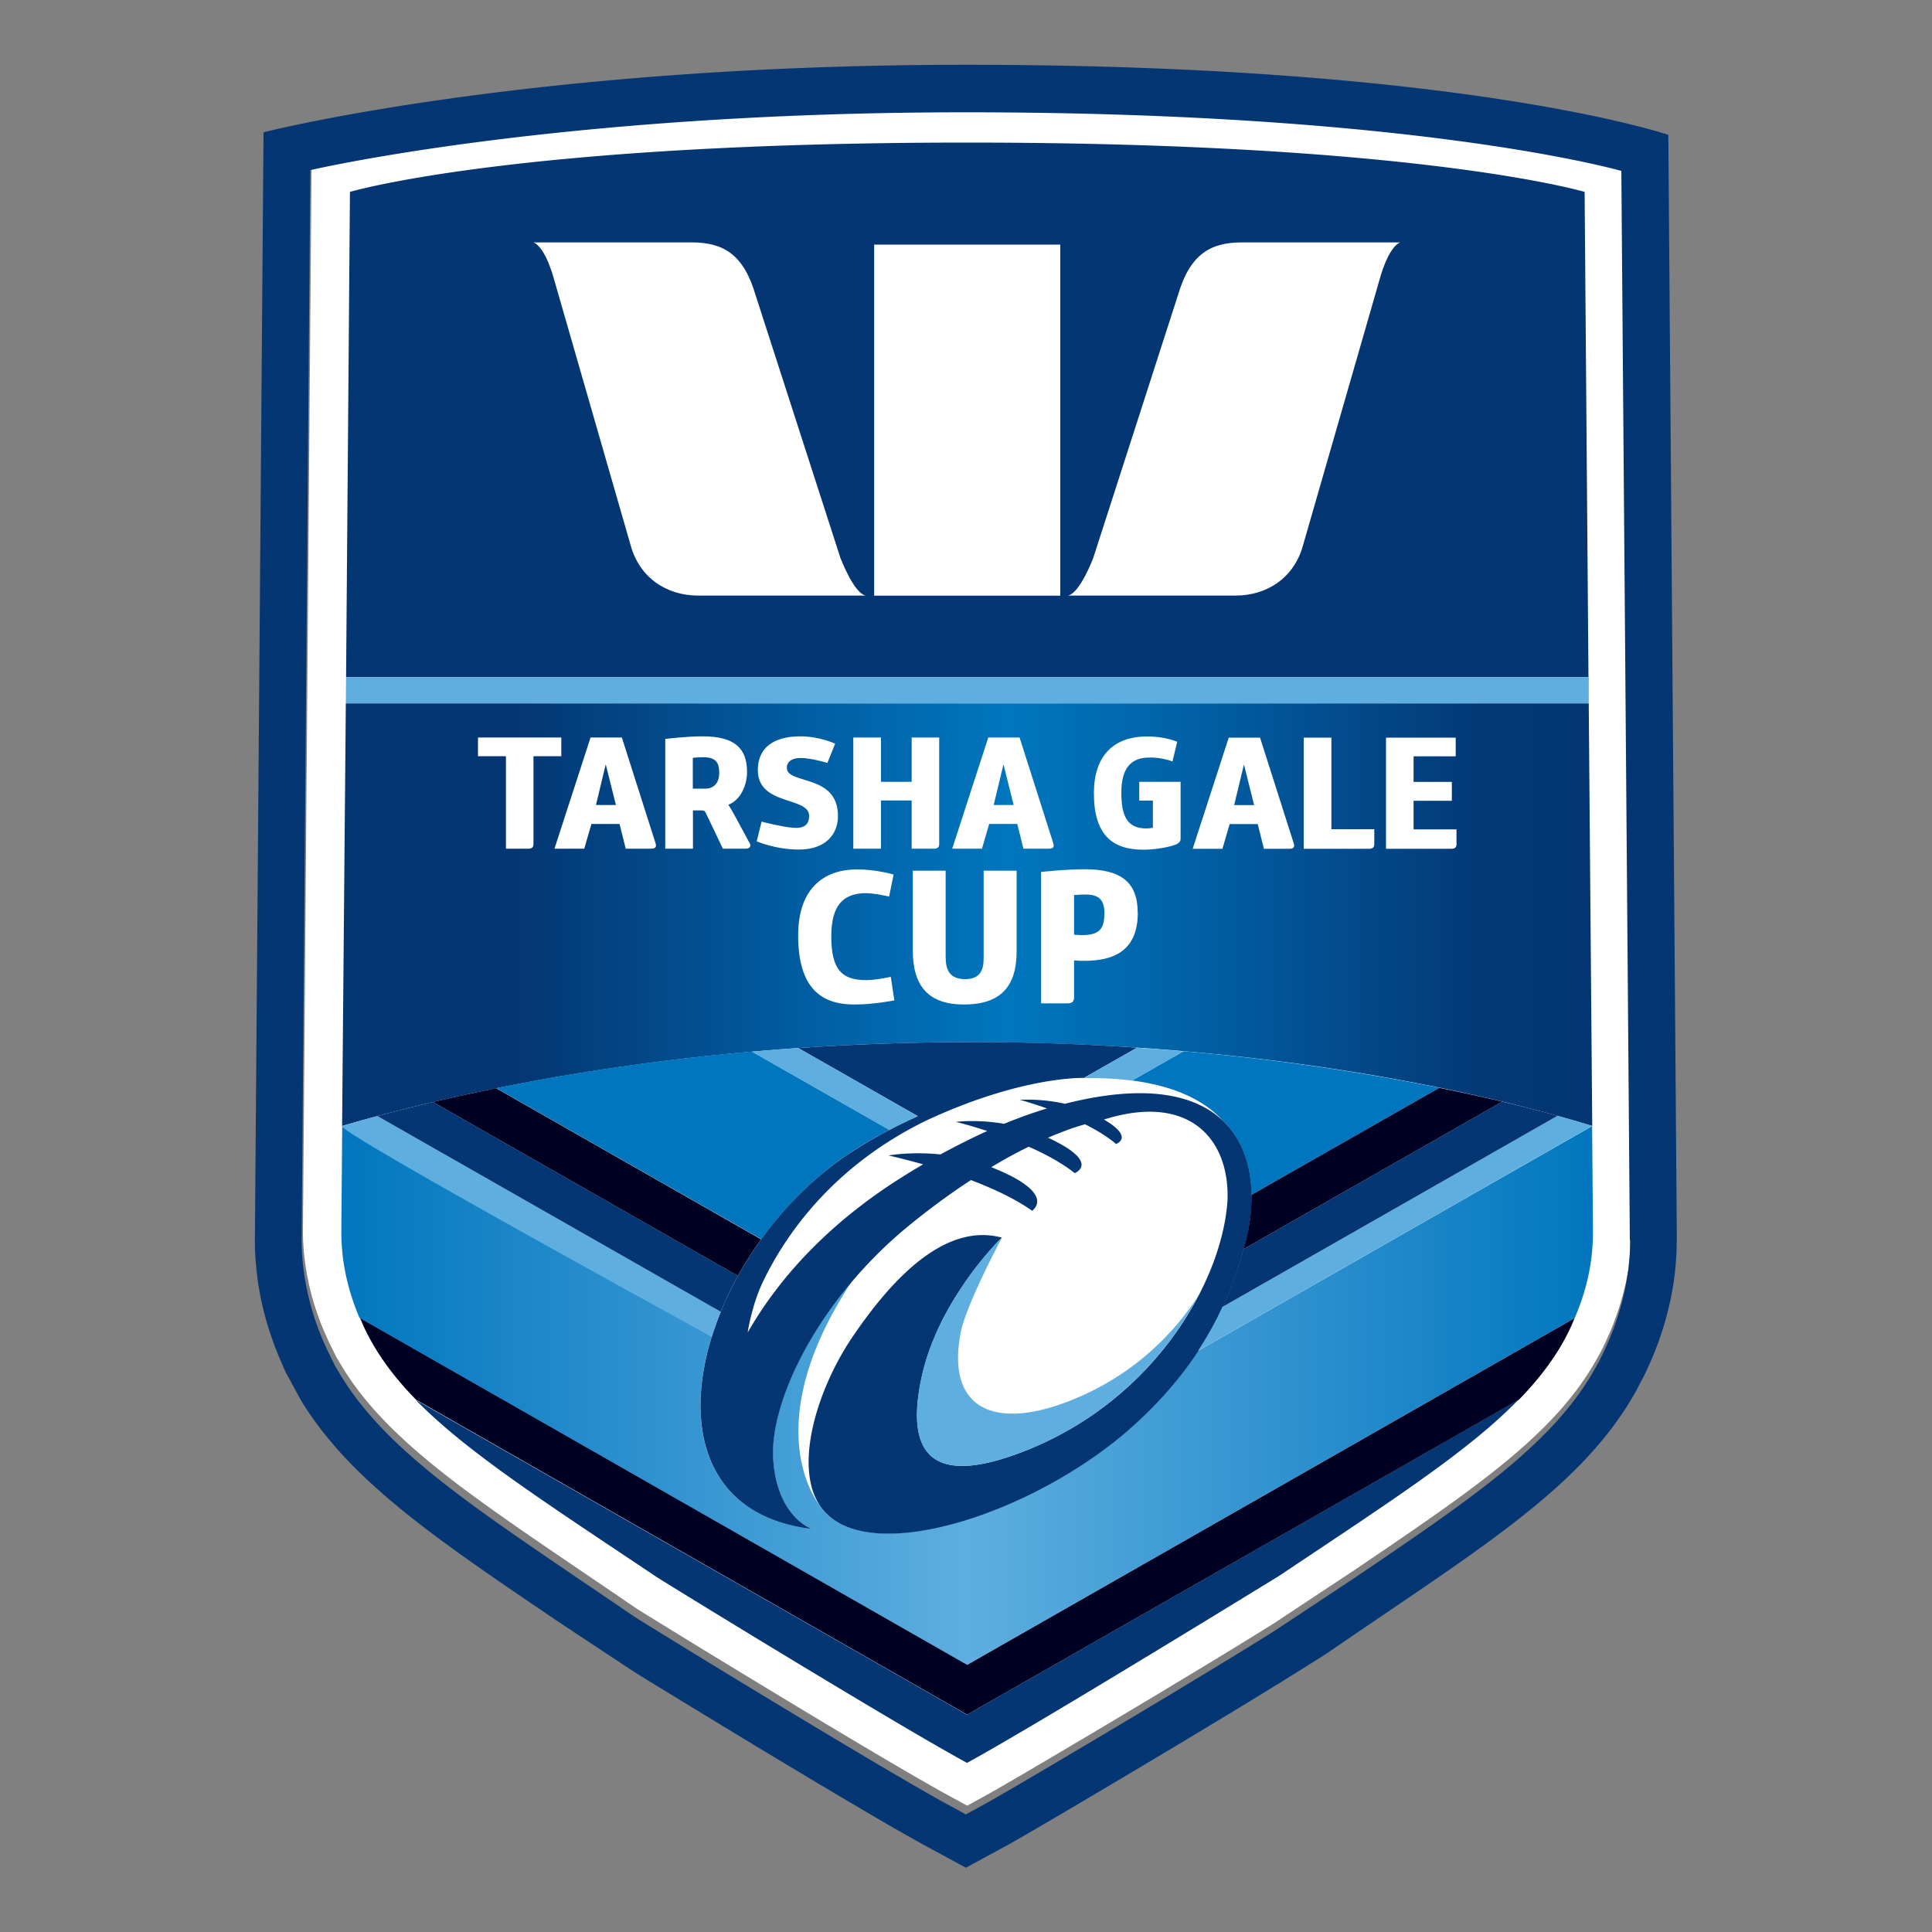 <svg xmlns="http://www.w3.org/2000/svg" xml:space="preserve" width="100" height="100" fill-rule="evenodd" stroke-linejoin="round" stroke-miterlimit="2" clip-rule="evenodd" viewBox="0 0 100 100"><rect x="0" y="0" width="100" height="100" fill="#808080" stroke="none"/><path fill="#fff" fill-rule="nonzero" d="M83.987 8.393S73.48 5.36 50.053 5.36c-21.206 0-33.926 2.993-33.926 2.993l-.447 55.38c0 .247.007.507.027.754.013.233.033.46.06.666a13.71 13.71 0 0 0 1.12 4.007l.133.293.387.787.3.5c2.226 3.68 6.42 6.527 12.233 10.473.9.614 1.853 1.254 2.833 1.927l.28.187 1.84 1.133c1.234.76 2.92 1.787 4.714 2.873 4.68 2.834 7.966 4.774 9.513 5.614l.94.513.94-.513c1.18-.64 10.753-6.3 14.953-8.934l4.234-2.8c6.206-4.206 10.306-6.986 12.466-10.88l.167-.293.147-.293c.746-1.52 1.213-3.067 1.393-4.594l.06-.666c.013-.274.02-.514.02-.747L84 8.4l-.013-.007Z"/><path fill="url(#a)" fill-rule="nonzero" d="m82.42 58.28-20.4 11.633c-.84 1.28-1.98 2.66-3.56 4.047-5.007 4.4-13.58 7.193-15.933 4.107-.027-.034-.047-.074-.074-.114-.6-.753-2.813-4.546 1.34-11.16-.013 0 .18-.286.267-.42-2.74 3.26-4.187 6.827-4.047 9.114.18 3.04 2.014 3.646 2.014 3.646-5.48-.653-6.667-5.193-5.187-9.946L17.713 58.28l-.046 5.493c0 .214.006.427.02.634.013.186.026.373.046.56.127 1.08.407 2.146.874 3.246l31.44 17.96 31.46-17.953c.473-1.1.76-2.173.88-3.253.02-.187.033-.374.046-.56a9.74 9.74 0 0 0 .02-.634l-.046-5.493h.013Z"/><path fill="url(#b)" fill-rule="nonzero" d="m17.9 36.4-.193 21.813v.067c5.04-1.487 16.746-4.34 32.52-4.34 15.773 0 27.233 2.813 32.186 4.34v-.067l-.18-21.806H17.9V36.4Z"/><path fill="#043673" fill-rule="nonzero" d="M82.227 35.047H17.913l.2-25.114S26.66 7.38 50.067 7.38c23.406 0 31.953 2.553 31.953 2.553l.207 26.074v-.96Zm4.56 29.14c0 .273-.007.56-.027.88-.02.3-.04.553-.067.8-.206 1.813-.753 3.633-1.626 5.4l-.314.593-.053.107c-2.44 4.393-6.753 7.32-13.227 11.706 0 0-1.86 1.26-2.846 1.94l-1.454.914c-4.14 2.593-13.82 8.326-15.08 9.006l-2.1 1.14-2.1-1.14c-2-1.086-6.326-3.68-9.613-5.666-1.8-1.094-3.487-2.12-4.727-2.88-.266-.167-.513-.314-.733-.454 0 0-3.407-2.246-4.307-2.853-6.033-4.093-10.44-7.087-12.946-11.22l-.787-1.447-.18-.413c-.693-1.56-1.133-3.147-1.307-4.713a19.528 19.528 0 0 1-.073-.794c-.02-.28-.027-.593-.027-.893l.447-57.353s13.627-3.494 36.353-3.494c25.767 0 36.36 3.627 36.36 3.627l.44 57.22-.006-.013Zm-2.427 0-.44-55.34S73.413 5.813 49.987 5.813c-21.207 0-33.927 2.994-33.927 2.994l-.447 55.38c0 .246.007.506.027.753.013.233.033.46.06.667a13.744 13.744 0 0 0 1.12 4.006l.133.294.387.786.3.5c2.227 3.68 6.427 6.527 12.233 10.474.9.613 1.854 1.253 2.834 1.926l.28.187 1.84 1.133c1.233.76 2.92 1.787 4.713 2.874 4.68 2.833 7.967 4.773 9.513 5.613l.94.513.94-.513c1.18-.64 10.754-6.3 14.954-8.933l4.233-2.8c6.207-4.207 10.307-6.987 12.467-10.88l.166-.294.147-.293c.747-1.52 1.213-3.067 1.393-4.593l.06-.667c.014-.273.02-.513.02-.747l-.013-.006Zm-5.76 8.266-28.547 16.3L21.52 72.46c2.633 2.693 6.687 5.293 12.38 9.107 0 .033 12.533 7.72 16.153 9.68 3.614-1.967 15.987-9.58 16.154-9.68 5.7-3.814 9.713-6.387 12.326-9.054.28-.286.327-.326.067-.066v.006Z"/><path fill="url(#c)" fill-rule="nonzero" d="m58.6 55.927 2.66-1.514A119.1 119.1 0 0 1 74.5 56.3l-9.727 5.547c-.02-1.474-.453-2.847-1.46-3.82-.933-1.034-2.426-1.8-4.713-2.1Zm-14.513 3.686c.653-.42 1.3-.793 1.946-1.133l-7.113-4.053c-5.147.453-9.607 1.16-13.233 1.893l13.72 7.82c1.266-1.76 2.86-3.347 4.686-4.527h-.006Z"/><path fill="#043673" fill-rule="nonzero" d="M55.1 57.127c-1.227-.28-2.307-.2-2.307-.2s.594.16 1.4.446c-.693.207-1.433.474-2.22.794-1.393-.24-2.493-.1-2.493-.1s.673.166 1.62.473c-.767.347-1.573.753-2.42 1.213-1.527-.16-2.693.054-2.693.054s.74.16 1.793.46c-.287.166-.58.34-.873.526-4.254 2.62-6.754 5.64-8.2 8.167-.014-.013.22-1.42.753-2.553 1.347-2.834 3.92-6.174 8.467-8.4 4.746-2.214 7.846-2.22 8.173-2.214l2.733-1.553.02-.013a121.469 121.469 0 0 0-8.626-.287c-3.02 0-6.114.113-8.907.307l6.187 3.526a24.855 24.855 0 0 0-3.42 1.847c-8.074 5.22-11.674 18.373-2.054 19.52 0 0-1.833-.607-2.013-3.647-.18-3.04 2.427-8.366 7.187-12.186a37.775 37.775 0 0 1 3.046-2.227c1.14.433 2.294.967 3.167 1.587 0 0 1.367-.88-2.113-2.254.633-.38 1.28-.74 1.94-1.06.86.38 1.713.84 2.38 1.367 0 0 1.4-.54-1.38-1.833.406-.174.813-.334 1.22-.48.226-.074.46-.147.693-.214.6.3 1.167.64 1.607 1.02 0 0 .973-.333-.627-1.266 4.473-1.407 6.533 1.066 6.393 4.233-.3 4.18-3.78 10.26-10.433 12.9-4.387 1.74-6.28.66-5.44-3.58.307-1.553.953-2.967 1.653-4.14.234-.387.46-.727.667-1.033.987-1.414 1.88-2.267 1.88-2.267-3.1-.84-5.927 2.473-7.74 5.147-1.82 2.68-3.127 6.833-1.58 8.866 2.353 3.094 10.927.294 15.933-4.106 4.267-3.754 5.367-7.474 5.894-9.28 1.34-4.534-.247-9.84-9.254-7.554l-.013-.006Z"/><path fill="#5eaee0" fill-rule="nonzero" d="M82.233 36.4v-.393.393Zm-64.32-1.353L17.9 36.4l.013-1.353Zm64.32 1.353v-1.353h-64.32L17.9 36.4h64.333ZM63.287 67.64l17.333-9.887c.667.187 1.273.36 1.793.52v-.106.113l-20.4 11.633c.527-.806.94-1.573 1.26-2.273h.014Zm-25.98.26L19.533 57.767a64.37 64.37 0 0 0-1.82.513c-.533.16 19.127 10.913 19.127 10.913.133-.426.287-.86.467-1.293Zm18.786-12.1 2.754-1.567c.82.054 1.62.114 2.406.187l-2.66 1.513c-.746-.1-1.58-.14-2.5-.133ZM47.5 57.773l-6.187-3.526c-.813.053-1.62.12-2.4.186l7.114 4.054c.5-.26.993-.5 1.473-.714Zm5.587 17.314a17.319 17.319 0 0 0 8.933-8.007c-1.44 2.2-3.587 4.213-6.6 5.407-4.047 1.606-6.46.366-5.687-3.547.287-1.433 2.12-4.88 2.134-4.88l-.04.027c-.154.146-.967.966-1.854 2.24a28.87 28.87 0 0 0-.666 1.033c-.7 1.173-1.347 2.587-1.654 4.14-.84 4.24 1.06 5.32 5.44 3.58l-.006.007Z"/><path fill="#043673" fill-rule="nonzero" d="m22.413 57.04 15.787 9a16.81 16.81 0 0 0-.893 1.86L19.533 57.767c.854-.227 1.814-.474 2.88-.727Zm55.34-.02-13.386 7.633s0 .02-.007.027c-.213.72-.52 1.747-1.073 2.96l17.333-9.887c-.847-.233-1.8-.48-2.867-.733Z"/><path fill="#002" fill-rule="nonzero" d="M81.5 68.233a9.932 9.932 0 0 1-.3.674c-.62 1.266-1.48 2.406-2.58 3.54l-28.56 16.3-28.52-16.294c-1.113-1.133-1.973-2.286-2.6-3.553-.113-.227-.207-.453-.3-.673l31.42 17.946L81.5 68.227v.006Zm-17.133-3.58 13.386-7.633a95.84 95.84 0 0 0-3.26-.713l-9.72 5.54c.014.92-.133 1.88-.406 2.806ZM38.2 66.04l-15.787-9c.994-.233 2.094-.473 3.267-.713l13.713 7.82c-.44.613-.84 1.246-1.2 1.893h.007Z"/><path fill="#fff" fill-rule="nonzero" d="M46.287 51.78s-1.047.213-2.06.213c-1.667 0-2.914-.786-2.914-3.58 0-2.393 1.294-3.413 3.054-3.413 1 0 1.886.267 1.886.267l-.233 1.14s-.827-.207-1.373-.174c-.96.067-1.62.58-1.62 2.227 0 1.74.56 2.2 1.6 2.267.606.04 1.48-.167 1.48-.167l.186 1.227-.006-.007Zm.953-6.713h1.707v4.473c0 .66.206 1.14 1.013 1.14.807 0 .953-.52.953-1.08v-4.533h1.707v4.18c0 1.853-.867 2.746-2.727 2.746-1.86 0-2.646-.98-2.646-2.793v-4.133h-.007Zm11.653 2.166c0 2.014-1.273 2.62-3.3 2.48v1.894c0 .233-.1.326-.333.326h-1.373v-6.8s1.186-.14 2.273-.14c1.853 0 2.727.667 2.727 2.24h.006Zm-1.726.08c0-.666-.214-1.013-.974-1.013-.293 0-.6.027-.6.027v2.053s.267.027.527.02c.767-.027 1.04-.327 1.04-1.087h.007Zm-29.554-3.64c0 .18-.08.254-.26.254h-1.166V39.14H24.74v-.967h4.313v.967h-1.44v4.533Zm6.1.254h-1.326l-.32-1.28h-1.454l-.373 1.28H28.7l1.867-5.754h1.62s1.753 5.494 1.753 5.5c.047.18-.033.254-.233.254h.006Zm-2.866-2.26h1.033l-.527-2.107-.506 2.107Zm7.953 1.966c.1.18 0 .294-.2.294h-1.187s-.846-1.794-.88-1.847c-.046-.1-.1-.133-.213-.133h-.453v1.98h-1.434v-5.68s1.054-.134 1.94-.134c1.627 0 2.294.6 2.294 1.84 0 .66-.314 1.454-.967 1.7.113.154.573.994 1.093 1.974l.007.006Zm-1.573-3.626c0-.554-.187-.814-.84-.814-.234 0-.527.034-.527.034v1.593h.66c.413 0 .707-.28.707-.813Zm5.593-.52s-.82-.254-1.387-.254c-.413 0-.706.167-.706.507 0 .887 2.646.293 2.646 2.493 0 .98-.673 1.74-2.013 1.74-1.227 0-2.193-.426-2.193-.426l.253-1.02s1.053.273 1.587.313c.553.06.873-.107.873-.613 0-1.027-2.74-.487-2.653-2.46.06-1.334 1.2-1.654 2.2-1.654 1 0 1.8.38 1.8.38l-.4.994h-.007Zm5.793-1.314v5.5c0 .18-.08.254-.26.254h-1.166v-2.494H45.6v2.494h-1.433v-5.754H45.6v2.294h1.587v-2.294h1.433-.007Zm5.687 5.754h-1.327l-.32-1.28H51.2l-.373 1.28h-1.54l1.866-5.754h1.62s1.754 5.494 1.754 5.5c.046.18-.034.254-.234.254h.007Zm-2.867-2.26h1.034l-.527-2.107-.507 2.107Zm8.24-.227h-.706v-.973h2.14v2.953c0 .14-.094.22-.2.273-.314.14-1.06.287-1.74.287-1.6 0-2.547-.78-2.547-2.92 0-1.913.987-2.9 2.647-2.94.993-.027 1.666.273 1.666.273l-.246 1.02s-.594-.24-1.3-.2c-.82.04-1.347.507-1.347 1.827 0 1.227.327 1.833 1.273 1.84.14 0 .254-.013.36-.033V41.44Zm7.074 2.493H65.42l-.32-1.28h-1.453l-.374 1.28h-1.54L63.6 38.18h1.62s1.753 5.493 1.753 5.5c.047.18-.033.253-.233.253h.007Zm-2.867-2.26h1.033l-.526-2.106-.507 2.106Zm7.253 2c0 .187-.08.26-.28.26H67.48V38.18h1.433v4.74h2.22v.753Zm4.26 0c0 .187-.08.26-.28.26H71.74V38.18h3.607v.967h-2.18v1.326h1.98v.974h-1.98v1.48h2.22v.746h.006ZM43.507 28.9l-4.414-13.673c-.62-2.087-1.68-2.68-3.293-2.68h-8.187c.647.266 1.067 1.92 1.067 1.92l3.953 13.726c.46 1.72 1.88 2.634 3.5 2.634h8.68c-.62-.114-1.306-1.934-1.306-1.934m13.073 0s-.68 1.82-1.307 1.934h8.68c1.614 0 3.04-.907 3.5-2.634l3.954-13.726s.426-1.66 1.066-1.92h-8.186c-1.614 0-2.674.586-3.3 2.68L56.58 28.9m-1.7-16.24h-9.633v18.173h9.633v-18.18.007Z"/><defs><linearGradient id="a" x1="0" x2="1" y1="0" y2="0" gradientTransform="translate(17.673 72.227) scale(64.793)" gradientUnits="userSpaceOnUse"><stop offset="0" stop-color="#0076be"/><stop offset=".5" stop-color="#5eaee0"/><stop offset="1" stop-color="#0076be"/></linearGradient><linearGradient id="b" x1="0" x2="1" y1="0" y2="0" gradientTransform="translate(13.387 47.333) scale(73.333)" gradientUnits="userSpaceOnUse"><stop offset="0" stop-color="#043673"/><stop offset=".18" stop-color="#043673"/><stop offset=".41" stop-color="#0162a7"/><stop offset=".53" stop-color="#0076be"/><stop offset=".64" stop-color="#0164a9"/><stop offset=".87" stop-color="#033775"/><stop offset="1" stop-color="#043673"/></linearGradient><linearGradient id="c" x1="0" x2="1" y1="0" y2="0" gradientTransform="translate(1680.46 919.309) scale(4025.15)" gradientUnits="userSpaceOnUse"><stop offset="0" stop-color="#0076be"/><stop offset=".5" stop-color="#5eaee0"/><stop offset="1" stop-color="#0076be"/></linearGradient></defs></svg>